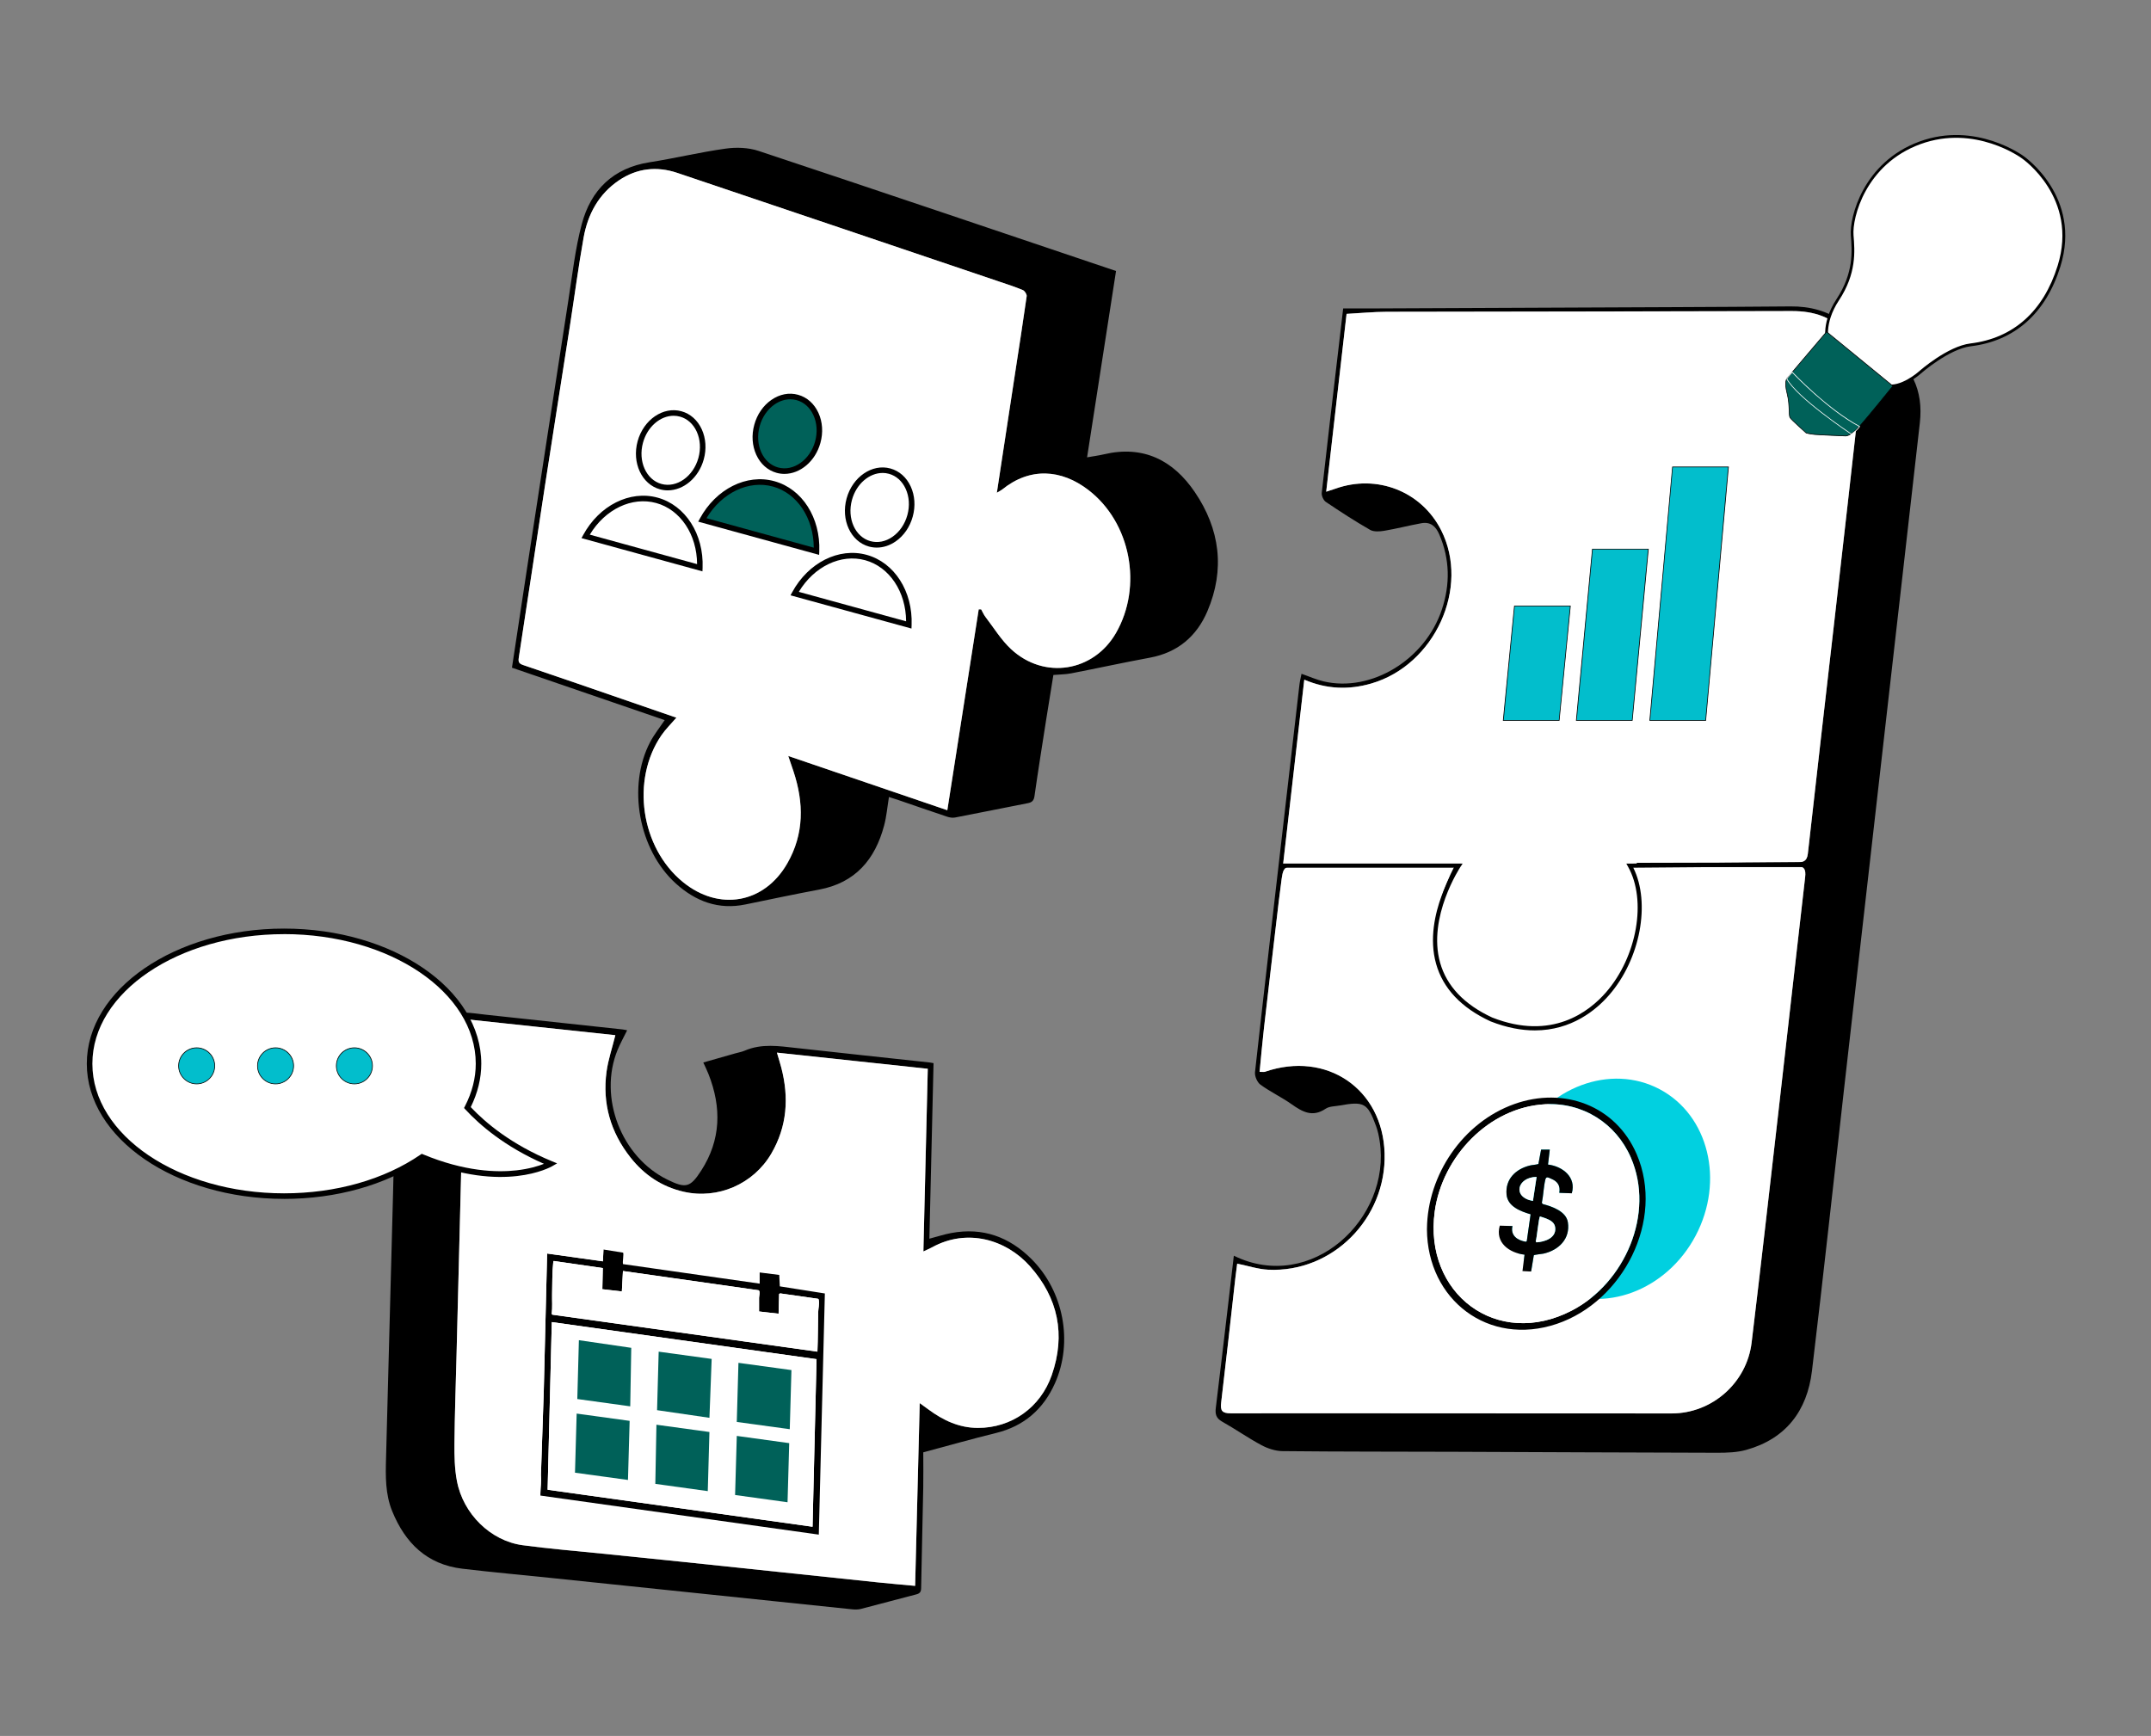 <svg width="223" height="180" viewBox="0 0 223 180" fill="none" xmlns="http://www.w3.org/2000/svg">
<rect x="0" y="0" width="223" height="180" fill="#808080" stroke="none"/>
<g clip-path="url(#clip0_1902_2078)">
<path d="M92.161 82.635C91.991 83.672 91.91 84.654 91.662 85.587C90.726 89.119 88.675 91.541 84.911 92.244C82.361 92.722 79.824 93.258 77.283 93.782C74.484 94.361 72.119 93.465 70.068 91.613C66.202 88.122 65.004 81.517 67.403 76.943C67.815 76.16 68.38 75.46 68.91 74.668C63.656 72.864 58.379 71.053 53.076 69.232C53.597 65.799 54.107 62.4 54.629 59.001C56.057 49.709 57.48 40.416 58.926 31.127C59.338 28.489 59.629 25.813 60.312 23.243C61.257 19.692 63.561 17.416 67.352 16.823C69.99 16.411 72.597 15.774 75.238 15.409C76.347 15.253 77.594 15.299 78.649 15.65C90.991 19.749 103.311 23.923 115.702 28.1C114.711 34.48 113.718 40.863 112.701 47.422C113.355 47.306 113.902 47.234 114.435 47.111C118.519 46.143 121.616 47.71 123.863 51.014C126.478 54.859 127.022 59.05 125.173 63.379C124.061 65.986 122.085 67.665 119.208 68.195C116.48 68.699 113.77 69.293 111.048 69.82C110.471 69.932 109.875 69.929 109.207 69.987C108.962 71.502 108.703 73.066 108.458 74.633C108.046 77.271 107.623 79.91 107.248 82.551C107.179 83.035 106.969 83.202 106.545 83.283C104.034 83.775 101.522 84.285 99.007 84.769C98.748 84.818 98.446 84.769 98.192 84.683C96.539 84.133 94.891 83.556 93.241 82.992C92.881 82.868 92.521 82.756 92.155 82.638H92.161V82.635ZM103.351 51.091C103.524 49.953 103.662 49.026 103.806 48.096C104.293 44.907 104.78 41.718 105.267 38.533C105.664 35.929 106.073 33.328 106.442 30.718C106.471 30.522 106.243 30.165 106.047 30.084C105.244 29.747 104.411 29.479 103.584 29.2C92.46 25.441 81.339 21.676 70.212 17.929C68.092 17.215 66.032 17.445 64.169 18.707C62.069 20.124 60.943 22.215 60.508 24.646C59.963 27.694 59.56 30.767 59.085 33.826C58.224 39.365 57.342 44.898 56.492 50.44C55.582 56.36 54.701 62.285 53.788 68.207C53.718 68.662 53.822 68.82 54.26 68.967C57.984 70.223 61.697 71.513 65.416 72.795C66.96 73.328 68.504 73.861 70.128 74.42C69.558 75.085 69.002 75.624 68.576 76.246C65.401 80.875 66.439 87.894 70.799 91.457C74.547 94.519 79.239 93.696 81.63 89.519C83.381 86.457 83.347 83.251 82.266 79.988C82.111 79.521 81.952 79.057 81.725 78.392C87.327 80.302 92.725 82.142 98.215 84.014C99.319 76.963 100.393 70.076 101.47 63.186H101.724C101.871 63.451 101.989 63.739 102.173 63.975C103.043 65.107 103.803 66.366 104.837 67.322C108.279 70.505 113.392 69.661 115.708 65.623C118.473 60.801 117.252 54.199 112.839 50.809C110.016 48.64 106.77 48.444 103.913 50.754C103.8 50.843 103.668 50.907 103.357 51.094H103.351V51.091Z" fill="black"/>
<path d="M103.351 51.091C103.662 50.904 103.797 50.841 103.907 50.751C106.764 48.441 110.01 48.637 112.833 50.806C117.246 54.196 118.467 60.801 115.702 65.62C113.383 69.659 108.271 70.502 104.831 67.32C103.797 66.363 103.037 65.105 102.167 63.972C101.985 63.736 101.867 63.448 101.718 63.183H101.464C100.387 70.07 99.312 76.957 98.209 84.009C92.719 82.136 87.321 80.299 81.719 78.386C81.944 79.052 82.105 79.515 82.26 79.982C83.341 83.245 83.375 86.451 81.624 89.513C79.233 93.69 74.541 94.514 70.793 91.452C66.432 87.889 65.395 80.869 68.57 76.24C68.999 75.615 69.552 75.076 70.122 74.414C68.498 73.852 66.954 73.32 65.41 72.79C61.694 71.508 57.978 70.22 54.254 68.961C53.813 68.814 53.712 68.656 53.782 68.201C54.695 62.282 55.576 56.357 56.486 50.434C57.339 44.895 58.22 39.359 59.079 33.82C59.554 30.761 59.957 27.688 60.502 24.64C60.937 22.212 62.063 20.121 64.163 18.701C66.026 17.442 68.086 17.212 70.206 17.923C81.333 21.668 92.457 25.432 103.578 29.194C104.405 29.474 105.237 29.742 106.041 30.079C106.234 30.159 106.462 30.516 106.436 30.712C106.07 33.319 105.658 35.923 105.26 38.527C104.774 41.715 104.287 44.901 103.8 48.09C103.659 49.017 103.518 49.948 103.345 51.086L103.351 51.091Z" fill="white"/>
<path d="M95.718 150.593C95.718 151.782 95.738 153.021 95.715 154.256C95.648 157.727 95.559 161.195 95.496 164.666C95.49 165.058 95.372 165.225 94.986 165.323C93.07 165.813 91.164 166.34 89.248 166.83C88.946 166.907 88.609 166.899 88.292 166.864C77.925 165.79 67.561 164.704 57.195 163.624C54.107 163.301 51.011 163.027 47.928 162.659C44.262 162.218 42.006 159.997 40.661 156.696C39.938 154.922 39.97 153.067 40.022 151.2C40.12 147.755 40.206 144.308 40.295 140.863C40.448 135.119 40.604 129.375 40.751 123.632C40.837 120.299 40.903 116.967 40.987 113.637C41.044 111.364 41.111 109.089 41.177 106.755C42.545 106.369 43.905 105.983 45.267 105.6C45.552 105.52 45.852 105.468 46.123 105.35C47.505 104.745 48.916 105.059 50.322 105.209C55.052 105.713 59.781 106.225 64.511 106.738C64.667 106.755 64.822 106.793 65.018 106.83C64.675 107.53 64.309 108.178 64.027 108.864C62.017 113.769 64.402 119.971 69.186 122.313C71.09 123.246 71.554 123.151 72.694 121.382C74.751 118.196 74.817 114.835 73.455 111.379C73.305 110.995 73.121 110.627 72.913 110.169C74.04 109.849 75.134 109.535 76.229 109.224C76.56 109.129 76.906 109.074 77.217 108.939C78.971 108.181 80.768 108.469 82.569 108.668C87.183 109.181 91.797 109.673 96.415 110.172C96.504 110.18 96.59 110.203 96.783 110.238C96.639 116.267 96.495 122.292 96.351 128.439C97.189 128.22 97.904 127.984 98.638 127.849C101.882 127.247 104.633 128.252 106.925 130.539C110.27 133.872 111.275 139.146 109.374 143.423C108.178 146.111 106.171 147.873 103.259 148.588C100.784 149.196 98.333 149.893 95.712 150.593H95.718ZM80.546 109.146C80.739 109.8 80.883 110.249 81.001 110.707C81.808 113.81 81.612 116.797 79.968 119.617C78.121 122.782 74.428 124.389 70.871 123.574C68.607 123.056 66.792 121.829 65.367 120.026C63.301 117.41 62.434 114.426 62.884 111.125C63.054 109.872 63.471 108.654 63.797 107.343C58.698 106.799 53.528 106.246 48.283 105.687C48.248 106.007 48.208 106.225 48.199 106.444C48.15 108.144 48.107 109.846 48.064 111.546C47.972 115.155 47.88 118.761 47.79 122.37C47.638 128.413 47.485 134.459 47.332 140.502C47.255 143.559 47.145 146.615 47.116 149.671C47.105 150.973 47.131 152.301 47.373 153.571C48.026 156.993 50.869 159.775 54.182 160.225C56.936 160.599 59.709 160.818 62.472 161.103C65.326 161.397 68.184 161.682 71.041 161.979C74.423 162.33 77.801 162.687 81.183 163.045C84.496 163.393 87.805 163.747 91.118 164.09C92.342 164.217 93.569 164.321 94.876 164.442C95.035 158.119 95.191 151.892 95.352 145.494C95.761 145.791 95.997 145.958 96.233 146.134C97.76 147.269 99.43 148.058 101.372 148.064C104.869 148.072 107.867 145.952 109.04 142.591C110.5 138.4 109.705 134.583 106.778 131.297C104.31 128.523 100.26 127.342 96.639 129.335C96.389 129.473 96.121 129.583 95.732 129.767C95.885 123.39 96.034 117.145 96.187 110.825C91.002 110.27 85.878 109.722 80.549 109.152V109.146H80.546Z" fill="black"/>
<path d="M80.547 109.146C85.875 109.717 91 110.264 96.184 110.82C96.032 117.139 95.882 123.384 95.729 129.761C96.118 129.577 96.383 129.468 96.637 129.329C100.26 127.333 104.307 128.517 106.776 131.291C109.702 134.577 110.497 138.394 109.037 142.585C107.865 145.946 104.869 148.066 101.369 148.058C99.428 148.052 97.76 147.266 96.231 146.128C95.997 145.955 95.758 145.785 95.349 145.488C95.188 151.886 95.032 158.113 94.874 164.436C93.566 164.315 92.339 164.211 91.115 164.084C87.802 163.742 84.493 163.387 81.18 163.039C77.799 162.685 74.42 162.325 71.038 161.973C68.184 161.676 65.326 161.391 62.469 161.097C59.704 160.812 56.93 160.593 54.179 160.219C50.867 159.77 48.021 156.987 47.37 153.565C47.128 152.295 47.102 150.964 47.114 149.665C47.142 146.609 47.252 143.553 47.33 140.497C47.482 134.454 47.635 128.408 47.788 122.364C47.88 118.755 47.969 115.149 48.061 111.54C48.104 109.84 48.148 108.138 48.197 106.439C48.202 106.22 48.243 106.001 48.28 105.681C53.523 106.24 58.696 106.793 63.794 107.337C63.471 108.648 63.054 109.866 62.881 111.119C62.432 114.42 63.299 117.404 65.364 120.02C66.79 121.826 68.604 123.05 70.868 123.568C74.426 124.384 78.118 122.773 79.965 119.611C81.609 116.791 81.805 113.804 80.999 110.702C80.881 110.246 80.734 109.794 80.544 109.14V109.146H80.547Z" fill="white"/>
<path d="M127.924 130.208C135.929 134.134 144.262 126.38 143.035 118.32C142.954 117.79 142.842 117.255 142.657 116.753C141.784 114.374 141.419 114.175 138.884 114.631C138.388 114.72 137.812 114.705 137.426 114.968C136.07 115.883 135.024 115.287 133.901 114.495C132.867 113.764 131.7 113.216 130.675 112.47C130.341 112.225 130.064 111.592 130.11 111.174C131.141 101.879 132.224 92.59 133.296 83.297C133.768 79.19 134.241 75.085 134.719 70.978C134.759 70.638 134.846 70.304 134.932 69.866C135.736 70.145 136.464 70.477 137.231 70.655C142.168 71.807 147.744 68.408 149.475 63.221C150.354 60.588 150.319 57.996 149.216 55.418C148.844 54.553 148.291 54.084 147.355 54.254C146.071 54.487 144.806 54.819 143.518 55.035C143.037 55.115 142.43 55.161 142.041 54.94C140.471 54.041 138.953 53.053 137.452 52.042C137.205 51.875 136.994 51.405 137.029 51.106C137.588 46.074 138.19 41.044 138.78 36.015C138.933 34.716 139.083 33.414 139.25 31.98C140.419 31.98 141.528 31.983 142.637 31.98C148.836 31.954 155.034 31.928 161.233 31.899C169.367 31.861 177.505 31.841 185.639 31.772C187.644 31.755 189.438 32.23 191.083 33.4C192.408 34.342 193.782 35.223 195.185 36.05C198.198 37.821 199.419 40.457 199.033 43.87C197.858 54.303 196.659 64.736 195.473 75.169C194.044 87.719 192.612 100.266 191.189 112.816C190.081 122.595 189.026 132.38 187.851 142.15C187.356 146.272 185.164 149.187 181.036 150.339C180.088 150.604 179.051 150.636 178.055 150.636C168.95 150.619 159.845 150.567 150.74 150.535C144.812 150.515 138.881 150.529 132.953 150.466C132.224 150.457 131.432 150.198 130.781 149.849C129.384 149.101 128.079 148.179 126.694 147.404C126.072 147.055 125.968 146.62 126.046 145.987C126.507 142.228 126.947 138.463 127.391 134.701C127.567 133.215 127.74 131.729 127.915 130.205H127.924V130.208ZM137.49 50.982C137.954 50.829 138.201 50.757 138.443 50.668C142.747 49.127 147.364 50.936 149.409 54.965C152.428 60.913 148.752 68.956 142.179 70.865C139.834 71.545 137.55 71.465 135.223 70.471C134.491 76.857 133.774 83.093 133.034 89.545H151.489C149.671 92.595 148.692 95.576 149.472 98.909C150.267 102.308 152.465 104.494 155.582 105.906C153.718 105.658 152.275 104.707 151.183 103.328C147.767 99.013 148.415 94.462 150.794 89.796C145.33 89.796 140.099 89.79 134.871 89.798C133.034 89.801 133.034 89.821 132.8 91.72C132.734 92.258 132.656 92.794 132.593 93.333C132.075 97.754 131.55 102.176 131.043 106.597C130.871 108.101 130.741 109.61 130.591 111.137C130.908 111.137 131.032 111.168 131.133 111.131C137.524 108.922 143.36 112.896 143.55 119.593C143.743 126.348 138.126 131.985 131.473 131.651C130.418 131.599 129.376 131.248 128.267 131.023C128.203 131.518 128.134 132.005 128.079 132.492C127.593 136.798 127.123 141.107 126.608 145.411C126.504 146.272 126.691 146.546 127.621 146.543C142.853 146.525 158.085 146.56 173.316 146.554C177.507 146.554 181.096 143.374 181.598 139.215C182.557 131.259 183.461 123.295 184.372 115.33C185.302 107.213 186.203 99.091 187.145 90.974C187.243 90.124 187.07 89.798 186.146 89.801C181.068 89.827 175.992 89.801 170.914 89.79H169.681V89.453H171.021C176.099 89.438 181.174 89.421 186.252 89.415C186.898 89.415 187.335 89.34 187.428 88.517C188.326 80.434 189.268 72.357 190.19 64.278C191.115 56.161 192.042 48.041 192.941 39.921C193.148 38.049 192.736 36.289 191.564 34.774C190.092 32.873 188.087 32.242 185.74 32.25C171.75 32.297 157.756 32.294 143.766 32.325C142.389 32.328 141.01 32.464 139.607 32.541C138.898 38.717 138.207 44.763 137.496 50.976L137.49 50.982Z" fill="black"/>
<path d="M137.49 50.982C138.201 44.769 138.893 38.723 139.601 32.547C141.007 32.472 142.384 32.337 143.76 32.331C157.751 32.299 171.744 32.302 185.734 32.256C188.082 32.248 190.083 32.878 191.558 34.779C192.731 36.294 193.142 38.054 192.935 39.927C192.039 48.05 191.109 56.166 190.184 64.284C189.262 72.363 188.323 80.44 187.422 88.522C187.33 89.346 186.889 89.421 186.247 89.421C181.168 89.427 176.093 89.444 171.015 89.459H169.676V89.796H170.908C175.987 89.804 181.062 89.833 186.14 89.807C187.065 89.801 187.238 90.127 187.14 90.979C186.198 99.096 185.296 107.216 184.366 115.336C183.456 123.298 182.551 131.262 181.592 139.221C181.091 143.38 177.499 146.557 173.311 146.56C158.079 146.569 142.847 146.531 127.616 146.548C126.685 146.548 126.498 146.278 126.602 145.416C127.117 141.113 127.587 136.804 128.074 132.498C128.128 132.011 128.198 131.524 128.261 131.029C129.373 131.253 130.413 131.602 131.467 131.657C138.118 131.991 143.735 126.354 143.544 119.599C143.354 112.902 137.519 108.927 131.127 111.137C131.026 111.171 130.902 111.142 130.585 111.142C130.735 109.616 130.865 108.106 131.038 106.603C131.545 102.178 132.069 97.76 132.587 93.338C132.651 92.8 132.728 92.264 132.795 91.725C133.028 89.824 133.028 89.807 134.866 89.804C140.094 89.793 145.325 89.801 150.789 89.801C148.409 94.468 147.761 99.016 151.178 103.333C152.269 104.713 153.712 105.664 155.576 105.911C152.456 104.497 150.262 102.311 149.467 98.915C148.686 95.582 149.665 92.604 151.483 89.551H133.028C133.768 83.101 134.483 76.862 135.217 70.477C137.547 71.473 139.832 71.554 142.173 70.871C148.746 68.961 152.422 60.919 149.403 54.971C147.358 50.941 142.741 49.133 138.437 50.674C138.195 50.76 137.948 50.835 137.484 50.987L137.49 50.982ZM164.18 104.431C163.82 104.558 163.431 104.633 163.102 104.817C161.253 105.857 159.263 106.159 157.18 106.012C156.751 105.981 156.322 105.917 155.896 105.868C155.953 106.145 156.06 106.254 156.184 106.283C158.289 106.77 160.326 106.444 162.282 105.626C162.958 105.344 163.535 104.817 164.157 104.405C165.583 104.051 166.294 102.916 167.147 101.931C167.063 101.841 166.98 101.749 166.893 101.66C165.989 102.585 165.084 103.506 164.18 104.431ZM169.022 89.611C170.116 92.947 169.969 96.225 168.601 99.442C170.341 96.242 170.439 92.964 169.022 89.611Z" fill="white"/>
<path d="M169.022 89.611C170.439 92.964 170.341 96.242 168.602 99.442C169.97 96.225 170.114 92.95 169.022 89.611Z" fill="black"/>
<path d="M164.157 104.405C163.534 104.82 162.958 105.344 162.281 105.629C160.328 106.447 158.292 106.773 156.184 106.286C156.06 106.257 155.956 106.148 155.896 105.871C156.325 105.92 156.751 105.986 157.18 106.015C159.263 106.162 161.253 105.863 163.102 104.82C163.431 104.635 163.82 104.558 164.18 104.434L164.154 104.408H164.157V104.405Z" fill="black"/>
<path d="M164.179 104.431C165.084 103.506 165.988 102.585 166.893 101.66C166.976 101.749 167.06 101.841 167.146 101.931C166.294 102.913 165.579 104.048 164.156 104.402L164.179 104.428V104.431Z" fill="black"/>
<path d="M187.292 89.761H168.97C173.069 100.136 161.691 110.428 153.407 104.823C145.123 99.217 151.232 89.761 151.232 89.761H132.826" fill="white"/>
<path d="M158.505 106.548C156.696 106.548 154.919 106.015 153.326 104.938C148.985 102 148.617 98.002 149.072 95.165C149.478 92.641 150.59 90.567 150.979 89.902H132.826V89.614H151.497L151.353 89.836C151.293 89.928 145.419 99.237 153.487 104.699C156.97 107.055 161.377 106.721 164.989 103.823C168.535 100.977 171.098 95.542 168.834 89.813L168.757 89.617H187.292V89.905H169.18C171.363 95.7 168.759 101.17 165.17 104.051C163.102 105.71 160.778 106.551 158.505 106.551V106.548Z" fill="black"/>
<path d="M72.551 58.871L60.713 55.619C62.288 52.719 65.284 51.108 68.101 51.88C70.924 52.655 72.678 55.573 72.549 58.871H72.551Z" fill="white"/>
<path d="M72.825 59.243L60.286 55.798L60.459 55.478C62.127 52.405 65.301 50.809 68.178 51.601C71.059 52.393 72.974 55.386 72.839 58.88L72.825 59.243ZM61.147 55.438L72.269 58.494C72.254 55.426 70.546 52.851 68.026 52.157C65.505 51.466 62.726 52.808 61.147 55.438Z" fill="black"/>
<path d="M72.687 47.567C73.259 45.485 72.313 43.41 70.573 42.932C68.834 42.454 66.96 43.754 66.388 45.835C65.815 47.917 66.762 49.992 68.501 50.47C70.241 50.948 72.115 49.648 72.687 47.567Z" fill="white"/>
<path d="M69.227 50.846C68.96 50.846 68.689 50.812 68.421 50.737C66.531 50.218 65.491 47.98 66.105 45.748C66.719 43.516 68.755 42.122 70.644 42.643C71.569 42.896 72.318 43.562 72.756 44.518C73.182 45.454 73.257 46.56 72.96 47.632C72.433 49.547 70.858 50.846 69.227 50.846ZM69.835 43.11C68.458 43.11 67.116 44.239 66.661 45.901C66.131 47.825 66.989 49.746 68.573 50.181C70.161 50.616 71.877 49.403 72.407 47.479C72.667 46.537 72.603 45.569 72.232 44.757C71.869 43.959 71.249 43.406 70.492 43.199C70.273 43.138 70.054 43.11 69.835 43.11Z" fill="black"/>
<path d="M84.649 57.163L72.811 53.911C74.386 51.011 77.382 49.4 80.199 50.172C83.022 50.947 84.776 53.865 84.646 57.163H84.649Z" fill="#006159"/>
<path d="M84.922 57.535L72.384 54.09L72.557 53.77C74.224 50.697 77.399 49.101 80.276 49.893C83.157 50.685 85.072 53.678 84.937 57.172L84.922 57.535ZM73.245 53.73L84.366 56.786C84.352 53.718 82.644 51.143 80.124 50.449C77.603 49.758 74.823 51.1 73.245 53.73Z" fill="black"/>
<path d="M84.785 45.859C85.358 43.777 84.411 41.702 82.672 41.224C80.932 40.746 79.058 42.046 78.486 44.127C77.914 46.209 78.86 48.284 80.6 48.762C82.339 49.24 84.213 47.94 84.785 45.859Z" fill="#006159"/>
<path d="M81.322 49.138C81.054 49.138 80.783 49.104 80.515 49.029C79.591 48.775 78.839 48.11 78.404 47.154C77.978 46.218 77.903 45.111 78.2 44.04C78.493 42.968 79.121 42.055 79.968 41.468C80.829 40.869 81.814 40.678 82.739 40.935C83.664 41.188 84.412 41.854 84.85 42.81C85.277 43.746 85.352 44.852 85.055 45.924C84.528 47.839 82.952 49.138 81.322 49.138ZM81.927 41.401C81.371 41.401 80.809 41.586 80.296 41.94C79.562 42.45 79.015 43.251 78.755 44.193C78.496 45.135 78.559 46.102 78.931 46.915C79.294 47.712 79.913 48.266 80.671 48.473C82.252 48.905 83.975 47.695 84.505 45.771C84.764 44.829 84.701 43.861 84.329 43.049C83.966 42.251 83.347 41.698 82.589 41.491C82.373 41.43 82.151 41.401 81.93 41.401H81.927Z" fill="black"/>
<path d="M94.22 64.802L82.382 61.55C83.957 58.65 86.953 57.039 89.77 57.811C92.593 58.586 94.347 61.504 94.218 64.802H94.22Z" fill="white"/>
<path d="M94.494 65.174L81.955 61.729L82.128 61.409C83.796 58.336 86.97 56.74 89.847 57.532C92.728 58.324 94.643 61.317 94.508 64.811L94.494 65.174ZM82.816 61.369L93.938 64.425C93.923 61.357 92.215 58.782 89.695 58.088C87.177 57.397 84.395 58.739 82.816 61.369Z" fill="black"/>
<path d="M94.356 53.501C94.928 51.419 93.982 49.344 92.242 48.866C90.503 48.388 88.629 49.688 88.056 51.769C87.484 53.851 88.431 55.926 90.17 56.404C91.909 56.882 93.784 55.582 94.356 53.501Z" fill="white"/>
<path d="M90.901 56.78C90.627 56.78 90.354 56.743 90.086 56.671C88.196 56.152 87.156 53.914 87.77 51.682C88.383 49.449 90.42 48.055 92.31 48.577C93.234 48.83 93.983 49.495 94.421 50.452C94.847 51.388 94.922 52.494 94.625 53.566C94.332 54.637 93.704 55.55 92.857 56.138C92.246 56.561 91.572 56.78 90.901 56.78ZM91.5 49.04C90.123 49.04 88.781 50.169 88.326 51.831C87.796 53.756 88.654 55.677 90.239 56.112C90.999 56.319 91.811 56.161 92.528 55.66C93.263 55.15 93.81 54.349 94.07 53.407C94.329 52.465 94.265 51.497 93.894 50.685C93.531 49.887 92.912 49.334 92.154 49.127C91.935 49.066 91.716 49.038 91.497 49.038L91.5 49.04Z" fill="black"/>
<path d="M162.797 62.838H157.01L155.853 74.702H161.642L162.797 62.838Z" fill="#02BECC"/>
<path d="M161.674 74.74H155.812V74.699L156.976 62.803H162.838V62.843L161.674 74.74ZM155.893 74.668H161.611L162.76 62.875H157.042L155.893 74.668Z" fill="black"/>
<path d="M170.882 56.938H165.093L163.428 74.702H169.214L170.882 56.938Z" fill="#02BECC"/>
<path d="M169.249 74.74H163.388V74.699L165.061 56.904H170.923V56.944L169.249 74.74ZM163.468 74.668H169.183L170.842 56.976H165.127L163.468 74.668Z" fill="black"/>
<path d="M179.187 48.415H173.397L171.044 74.702H176.831L179.187 48.415Z" fill="#02BECC"/>
<path d="M176.866 74.74H171.004V74.699L173.366 48.381H179.228V48.421L176.866 74.74ZM171.082 74.668H176.799L179.147 48.453H173.429L171.082 74.668Z" fill="black"/>
<path d="M57.106 120.671C52.765 118.879 50.032 116.557 48.453 114.844C49.188 113.421 49.608 111.894 49.608 110.298C49.608 102.717 40.581 96.573 29.448 96.573C18.315 96.573 9.288 102.72 9.288 110.298C9.288 117.877 18.315 124.024 29.448 124.024C35.045 124.024 40.106 122.471 43.758 119.965C52.241 123.488 57.106 120.671 57.106 120.671Z" fill="white"/>
<path d="M29.448 124.312C18.174 124.312 9 118.024 9 110.298C9 102.573 18.174 96.285 29.448 96.285C40.722 96.285 49.896 102.573 49.896 110.298C49.896 111.811 49.528 113.323 48.802 114.795C50.334 116.422 53.007 118.669 57.215 120.406L57.757 120.628L57.25 120.921C57.048 121.039 52.218 123.738 43.79 120.293C39.941 122.889 34.855 124.314 29.448 124.314V124.312ZM29.448 96.861C18.491 96.861 9.576 102.89 9.576 110.298C9.576 117.707 18.491 123.736 29.448 123.736C34.803 123.736 39.826 122.313 43.594 119.726L43.724 119.637L43.867 119.697C48.174 121.486 51.506 121.584 53.543 121.353C54.868 121.204 55.833 120.898 56.395 120.677C52.313 118.885 49.721 116.638 48.243 115.034L48.108 114.887L48.2 114.708C48.946 113.262 49.323 111.779 49.323 110.295C49.323 102.887 40.408 96.858 29.451 96.858L29.448 96.861Z" fill="black"/>
<path d="M20.389 112.387C21.421 112.387 22.258 111.55 22.258 110.517C22.258 109.485 21.421 108.648 20.389 108.648C19.357 108.648 18.52 109.485 18.52 110.517C18.52 111.55 19.357 112.387 20.389 112.387Z" fill="#02BECC"/>
<path d="M20.389 112.424C19.338 112.424 18.482 111.569 18.482 110.517C18.482 109.466 19.338 108.61 20.389 108.61C21.441 108.61 22.296 109.466 22.296 110.517C22.296 111.569 21.441 112.424 20.389 112.424ZM20.389 108.685C19.378 108.685 18.554 109.509 18.554 110.52C18.554 111.531 19.378 112.355 20.389 112.355C21.4 112.355 22.224 111.531 22.224 110.52C22.224 109.509 21.4 108.685 20.389 108.685Z" fill="black"/>
<path d="M28.567 112.387C29.599 112.387 30.436 111.55 30.436 110.517C30.436 109.485 29.599 108.648 28.567 108.648C27.534 108.648 26.697 109.485 26.697 110.517C26.697 111.55 27.534 112.387 28.567 112.387Z" fill="#02BECC"/>
<path d="M28.567 112.424C27.516 112.424 26.663 111.569 26.663 110.517C26.663 109.466 27.519 108.61 28.567 108.61C29.616 108.61 30.474 109.466 30.474 110.517C30.474 111.569 29.618 112.424 28.567 112.424ZM28.567 108.685C27.556 108.685 26.735 109.509 26.735 110.52C26.735 111.531 27.559 112.355 28.567 112.355C29.575 112.355 30.402 111.531 30.402 110.52C30.402 109.509 29.578 108.685 28.567 108.685Z" fill="black"/>
<path d="M36.742 112.387C37.774 112.387 38.611 111.55 38.611 110.517C38.611 109.485 37.774 108.648 36.742 108.648C35.709 108.648 34.872 109.485 34.872 110.517C34.872 111.55 35.709 112.387 36.742 112.387Z" fill="#02BECC"/>
<path d="M36.742 112.424C35.69 112.424 34.835 111.569 34.835 110.517C34.835 109.466 35.69 108.61 36.742 108.61C37.793 108.61 38.649 109.466 38.649 110.517C38.649 111.569 37.793 112.424 36.742 112.424ZM36.742 108.685C35.731 108.685 34.907 109.509 34.907 110.52C34.907 111.531 35.731 112.355 36.742 112.355C37.753 112.355 38.577 111.531 38.577 110.52C38.577 109.509 37.753 108.685 36.742 108.685Z" fill="black"/>
<path d="M62.619 129.571H85.694V159.24H56.025V155.075L84.884 159.124L85.512 134.119L80.843 133.382L80.783 132.198L78.755 131.942V133.1L64.586 131.075C64.514 130.865 64.701 129.963 64.586 129.885L62.616 129.571H62.619Z" fill="white"/>
<path d="M62.619 129.571L64.589 129.885C64.701 129.96 64.517 130.865 64.589 131.075L78.758 133.1V131.942L80.786 132.198L80.846 133.382L85.515 134.119L84.887 159.124L56.028 155.075V154.844C56.04 154.222 56.141 153.548 56.083 152.906L56.377 144.178L56.722 129.977L62.506 130.787L62.564 129.571H62.622H62.619ZM62.495 131.487L57.411 130.752C57.353 130.795 57.359 130.865 57.353 130.928C57.247 131.899 57.258 133.172 57.238 134.166C57.224 134.86 57.284 135.563 57.198 136.251L57.278 136.323L84.743 140.154C84.801 138.794 84.792 137.435 84.824 136.072C84.832 135.672 84.962 135.208 84.884 134.802C84.87 134.733 84.864 134.687 84.787 134.67L80.886 134.114L80.774 134.174L80.719 136.219L78.694 135.989C78.703 135.516 78.686 135.041 78.694 134.569C78.694 134.402 78.833 133.886 78.654 133.791L64.583 131.792L64.471 133.909L62.446 133.679L62.495 131.49V131.487ZM84.239 158.306L84.654 140.935L57.206 137.089L56.774 154.473L84.239 158.309V158.306Z" fill="black"/>
<path d="M62.561 129.571L62.504 130.787L56.72 129.977L56.374 144.178L56.08 152.906C56.138 153.548 56.037 154.225 56.025 154.844V129.571H62.561Z" fill="white"/>
<path d="M84.239 158.306L56.774 154.47L57.206 137.086L84.654 140.932L84.239 158.304V158.306ZM65.445 139.756L60.015 138.964L59.851 145.065L65.338 145.823L65.445 139.759V139.756ZM73.78 140.906L68.287 140.154L68.123 146.22L73.553 147.012L73.783 140.909L73.78 140.906ZM82.05 142.064L76.557 141.312L76.384 147.441L81.877 148.193L82.05 142.064ZM65.277 147.329L59.787 146.574L59.614 152.704L65.108 153.456L65.277 147.329ZM73.55 148.484L68.057 147.732L67.942 153.862L73.377 154.614L73.55 148.484ZM81.82 149.639L76.384 148.89L76.209 155.02L81.644 155.772L81.817 149.642L81.82 149.639Z" fill="white"/>
<path d="M62.494 131.487L62.445 133.676L64.47 133.906L64.583 131.789L78.653 133.788C78.832 133.886 78.697 134.402 78.694 134.566C78.688 135.038 78.703 135.514 78.694 135.986L80.719 136.216L80.773 134.171L80.886 134.111L84.786 134.667C84.864 134.684 84.872 134.73 84.884 134.799C84.962 135.205 84.832 135.669 84.823 136.07C84.792 137.432 84.8 138.792 84.743 140.151L57.278 136.32L57.197 136.248C57.284 135.56 57.223 134.857 57.238 134.163C57.258 133.169 57.246 131.896 57.353 130.925C57.359 130.862 57.353 130.793 57.41 130.749L62.494 131.484V131.487Z" fill="white"/>
<path d="M65.277 147.329L65.104 153.456L59.611 152.704L59.784 146.574L65.277 147.329Z" fill="#006159"/>
<path d="M65.444 139.756L65.338 145.823L59.851 145.065L60.015 138.964L65.444 139.756Z" fill="#006159"/>
<path d="M73.549 148.484L73.377 154.614L67.939 153.862L68.054 147.729L73.549 148.484Z" fill="#006159"/>
<path d="M73.78 140.906L73.55 147.012L68.12 146.22L68.287 140.154L73.78 140.906Z" fill="#006159"/>
<path d="M81.82 149.639L81.647 155.769L76.209 155.017L76.385 148.89L81.82 149.639Z" fill="#006159"/>
<path d="M82.05 142.064L81.877 148.193L76.384 147.441L76.557 141.312L82.05 142.064Z" fill="#006159"/>
<path d="M189.533 35.756C189.533 35.756 188.753 33.768 190.527 31.069C192.301 28.37 192.16 26.17 192.019 24.395C191.878 22.621 193.226 16.941 199.047 14.809C204.869 12.678 209.699 16.302 209.699 16.302C209.699 16.302 215.713 20.36 213.464 27.593C211.381 34.281 206.646 35.474 204.304 35.759C201.962 36.044 199.05 38.616 199.05 38.616C199.05 38.616 197.066 40.416 195.45 39.956C193.834 39.495 189.536 35.759 189.536 35.759H189.533V35.756Z" fill="white"/>
<path d="M196.014 40.172C195.81 40.172 195.608 40.146 195.41 40.091C193.782 39.627 189.617 36.018 189.441 35.865L189.415 35.842L189.404 35.811C189.372 35.727 188.618 33.722 190.412 30.992C192.189 28.287 192.011 26.046 191.881 24.407C191.734 22.558 193.146 16.817 199.004 14.674C204.834 12.543 209.743 16.149 209.792 16.186C209.846 16.224 215.863 20.386 213.605 27.636C212.093 32.489 208.884 35.35 204.325 35.903C202.052 36.179 199.177 38.7 199.148 38.726C199.076 38.792 197.53 40.177 196.017 40.177V40.172H196.014ZM189.657 35.672C190.035 35.998 193.99 39.385 195.487 39.814C197.008 40.246 198.932 38.524 198.953 38.507C199.074 38.4 201.925 35.9 204.284 35.612C208.723 35.073 211.848 32.285 213.323 27.547C215.515 20.507 209.676 16.46 209.616 16.42C209.564 16.379 204.774 12.868 199.097 14.945C193.396 17.03 192.016 22.592 192.16 24.384C192.296 26.063 192.48 28.365 190.645 31.15C189.055 33.567 189.568 35.413 189.655 35.672H189.657Z" fill="black"/>
<path d="M189.367 34.402L185.268 39.227C185.268 39.227 184.948 39.544 185.268 40.779C185.588 42.015 185.406 43.069 185.588 43.328C185.769 43.585 187.247 44.898 187.247 44.898C187.247 44.898 187.57 45.002 188.134 45.054C188.702 45.106 191.352 45.209 191.352 45.209C191.352 45.209 191.867 45.235 192.766 44.23C193.667 43.228 196.24 40.033 196.24 40.033L189.364 34.408V34.402H189.367Z" fill="#006159"/>
<path d="M191.357 45.238H191.351C191.325 45.238 188.693 45.135 188.134 45.083C187.569 45.031 187.252 44.93 187.238 44.927L187.227 44.919C187.166 44.864 185.74 43.599 185.562 43.343C185.475 43.222 185.467 42.948 185.452 42.571C185.435 42.107 185.415 41.471 185.236 40.782C184.916 39.541 185.233 39.209 185.245 39.195L189.364 34.347L189.39 34.37L196.291 40.019L196.268 40.048C196.242 40.079 193.684 43.254 192.792 44.247C191.933 45.204 191.42 45.238 191.354 45.238H191.357ZM187.264 44.861C187.313 44.875 187.627 44.965 188.137 45.011C188.696 45.062 191.325 45.163 191.351 45.166C191.38 45.166 191.884 45.152 192.737 44.201C193.581 43.259 195.931 40.35 196.188 40.033L189.37 34.451L185.294 39.247C185.294 39.247 184.994 39.575 185.302 40.768C185.481 41.462 185.504 42.104 185.521 42.571C185.533 42.922 185.544 43.199 185.616 43.306C185.786 43.547 187.163 44.772 187.264 44.864V44.861Z" fill="black"/>
<path d="M191.936 45.051L191.916 45.039C191.859 45.002 186.279 41.283 185.205 39.284L185.193 39.264L185.208 39.247C185.208 39.247 185.335 39.077 185.481 38.919C185.579 38.812 185.769 38.567 185.772 38.564L185.798 38.53L185.827 38.561C185.862 38.599 189.448 42.41 192.809 44.193L192.847 44.213L192.824 44.247C192.824 44.247 192.631 44.515 192.429 44.688C192.181 44.898 191.962 45.039 191.959 45.042L191.939 45.054H191.936V45.051ZM185.28 39.27C186.34 41.2 191.571 44.723 191.936 44.968C191.994 44.93 192.178 44.803 192.377 44.633C192.53 44.501 192.68 44.314 192.734 44.239C189.534 42.525 186.147 39.008 185.801 38.642C185.746 38.714 185.611 38.881 185.533 38.968C185.418 39.091 185.317 39.224 185.28 39.27Z" fill="white"/>
<path d="M132.823 89.761H151.229C151.229 89.761 143.87 100.735 154.605 105.704C166.363 110.324 172.585 96.181 168.967 89.761L187.289 89.611" fill="white"/>
<path d="M159.119 106.842C157.753 106.842 156.224 106.571 154.53 105.906C151.494 104.5 149.599 102.492 148.882 99.932C148.159 97.357 148.789 94.695 149.446 92.912C149.953 91.541 150.538 90.484 150.843 89.974H132.826V89.542H151.638L151.414 89.879C151.379 89.931 147.974 95.093 149.299 99.817C149.982 102.248 151.8 104.163 154.703 105.508C160.873 107.934 164.741 104.912 166.498 102.896C169.722 99.194 170.747 93.35 168.785 89.868L168.607 89.548L187.295 89.395V89.827L169.33 89.974C171.142 93.629 170.059 99.459 166.821 103.178C165.473 104.728 162.932 106.842 159.122 106.842H159.119Z" fill="black"/>
<path d="M175.79 128.132C178.807 122.427 177.134 115.623 172.053 112.937C166.972 110.25 160.407 112.697 157.39 118.402C154.373 124.108 156.047 130.911 161.128 133.598C166.209 136.284 172.773 133.837 175.79 128.132Z" fill="#01D0E0"/>
<path d="M147.937 127.457V127.411C147.989 121.794 151.682 116.367 157.002 114.475C162.124 112.652 167.521 114.63 169.685 119.691C172.608 126.527 168.259 134.955 161.401 137.271C154.318 139.661 147.969 134.776 147.935 127.46H147.937V127.457ZM160.188 114.501C154.344 114.821 149.527 119.951 148.747 125.602C147.572 134.111 155.19 139.944 162.982 135.876C168.44 133.028 171.606 125.85 169.074 120.02C167.536 116.477 164.085 114.288 160.191 114.501H160.188Z" fill="black"/>
<path d="M160.187 114.501C164.085 114.288 167.533 116.477 169.071 120.02C171.603 125.85 168.437 133.028 162.979 135.876C155.187 139.941 147.568 134.111 148.744 125.602C149.524 119.951 154.34 114.818 160.185 114.501H160.187ZM160.668 119.202H159.773L159.493 120.691C159.211 120.78 158.88 120.78 158.577 120.855C157.128 121.224 156.051 122.264 156.189 123.848C156.299 125.107 157.65 125.596 158.684 125.904L158.289 128.681L158.197 128.756C157.324 128.621 156.573 128.108 156.803 127.123L155.49 127.083C154.983 128.851 156.48 129.908 158.056 130.093L157.84 131.792L158.736 131.838L159.015 130.159C159.067 130.09 159.836 130.026 160.02 129.983C161.593 129.626 162.814 128.454 162.547 126.731C162.371 125.596 160.91 125.095 159.951 124.847L159.848 124.723C160.009 123.954 160.029 123.056 160.213 122.301C160.306 121.927 160.548 122.108 160.83 122.223C161.492 122.497 161.786 122.949 161.662 123.678L162.953 123.727C163.439 122.056 161.999 120.933 160.487 120.748L160.671 119.196V119.202H160.668Z" fill="white"/>
<path d="M160.669 119.202L160.485 120.754C161.997 120.936 163.44 122.062 162.95 123.733L161.66 123.684C161.784 122.955 161.49 122.503 160.827 122.229C160.545 122.114 160.303 121.932 160.211 122.307C160.024 123.061 160.007 123.957 159.845 124.729L159.949 124.853C160.908 125.101 162.368 125.605 162.544 126.737C162.812 128.459 161.591 129.632 160.018 129.989C159.834 130.032 159.065 130.095 159.013 130.165L158.733 131.844L157.838 131.798L158.054 130.098C156.478 129.911 154.98 128.857 155.487 127.088L156.801 127.129C156.567 128.111 157.322 128.624 158.195 128.762L158.287 128.687L158.682 125.91C157.647 125.602 156.299 125.112 156.187 123.854C156.049 122.269 157.126 121.23 158.575 120.861C158.877 120.783 159.212 120.786 159.491 120.697L159.77 119.207H160.666V119.202H160.669ZM159.304 122.033C157.308 122.053 156.732 124.136 158.924 124.528L159.304 122.033ZM159.661 126.138C159.531 126.161 159.324 128.439 159.212 128.71L159.286 128.819C160.153 128.765 161.352 128.373 161.234 127.296C161.173 126.757 160.747 126.532 160.295 126.348C160.211 126.313 159.695 126.132 159.661 126.138Z" fill="black"/>
<path d="M159.66 126.138C159.692 126.132 160.21 126.316 160.294 126.348C160.746 126.532 161.173 126.757 161.233 127.296C161.351 128.373 160.156 128.765 159.286 128.819L159.211 128.71C159.323 128.436 159.531 126.158 159.66 126.138Z" fill="white"/>
<path d="M159.303 122.033L158.923 124.528C156.731 124.136 157.31 122.05 159.303 122.033Z" fill="white"/>
</g>
<defs>
<clipPath id="clip0_1902_2078">
<rect width="205.112" height="152.89" fill="white" transform="translate(9 14)"/>
</clipPath>
</defs>
</svg>

